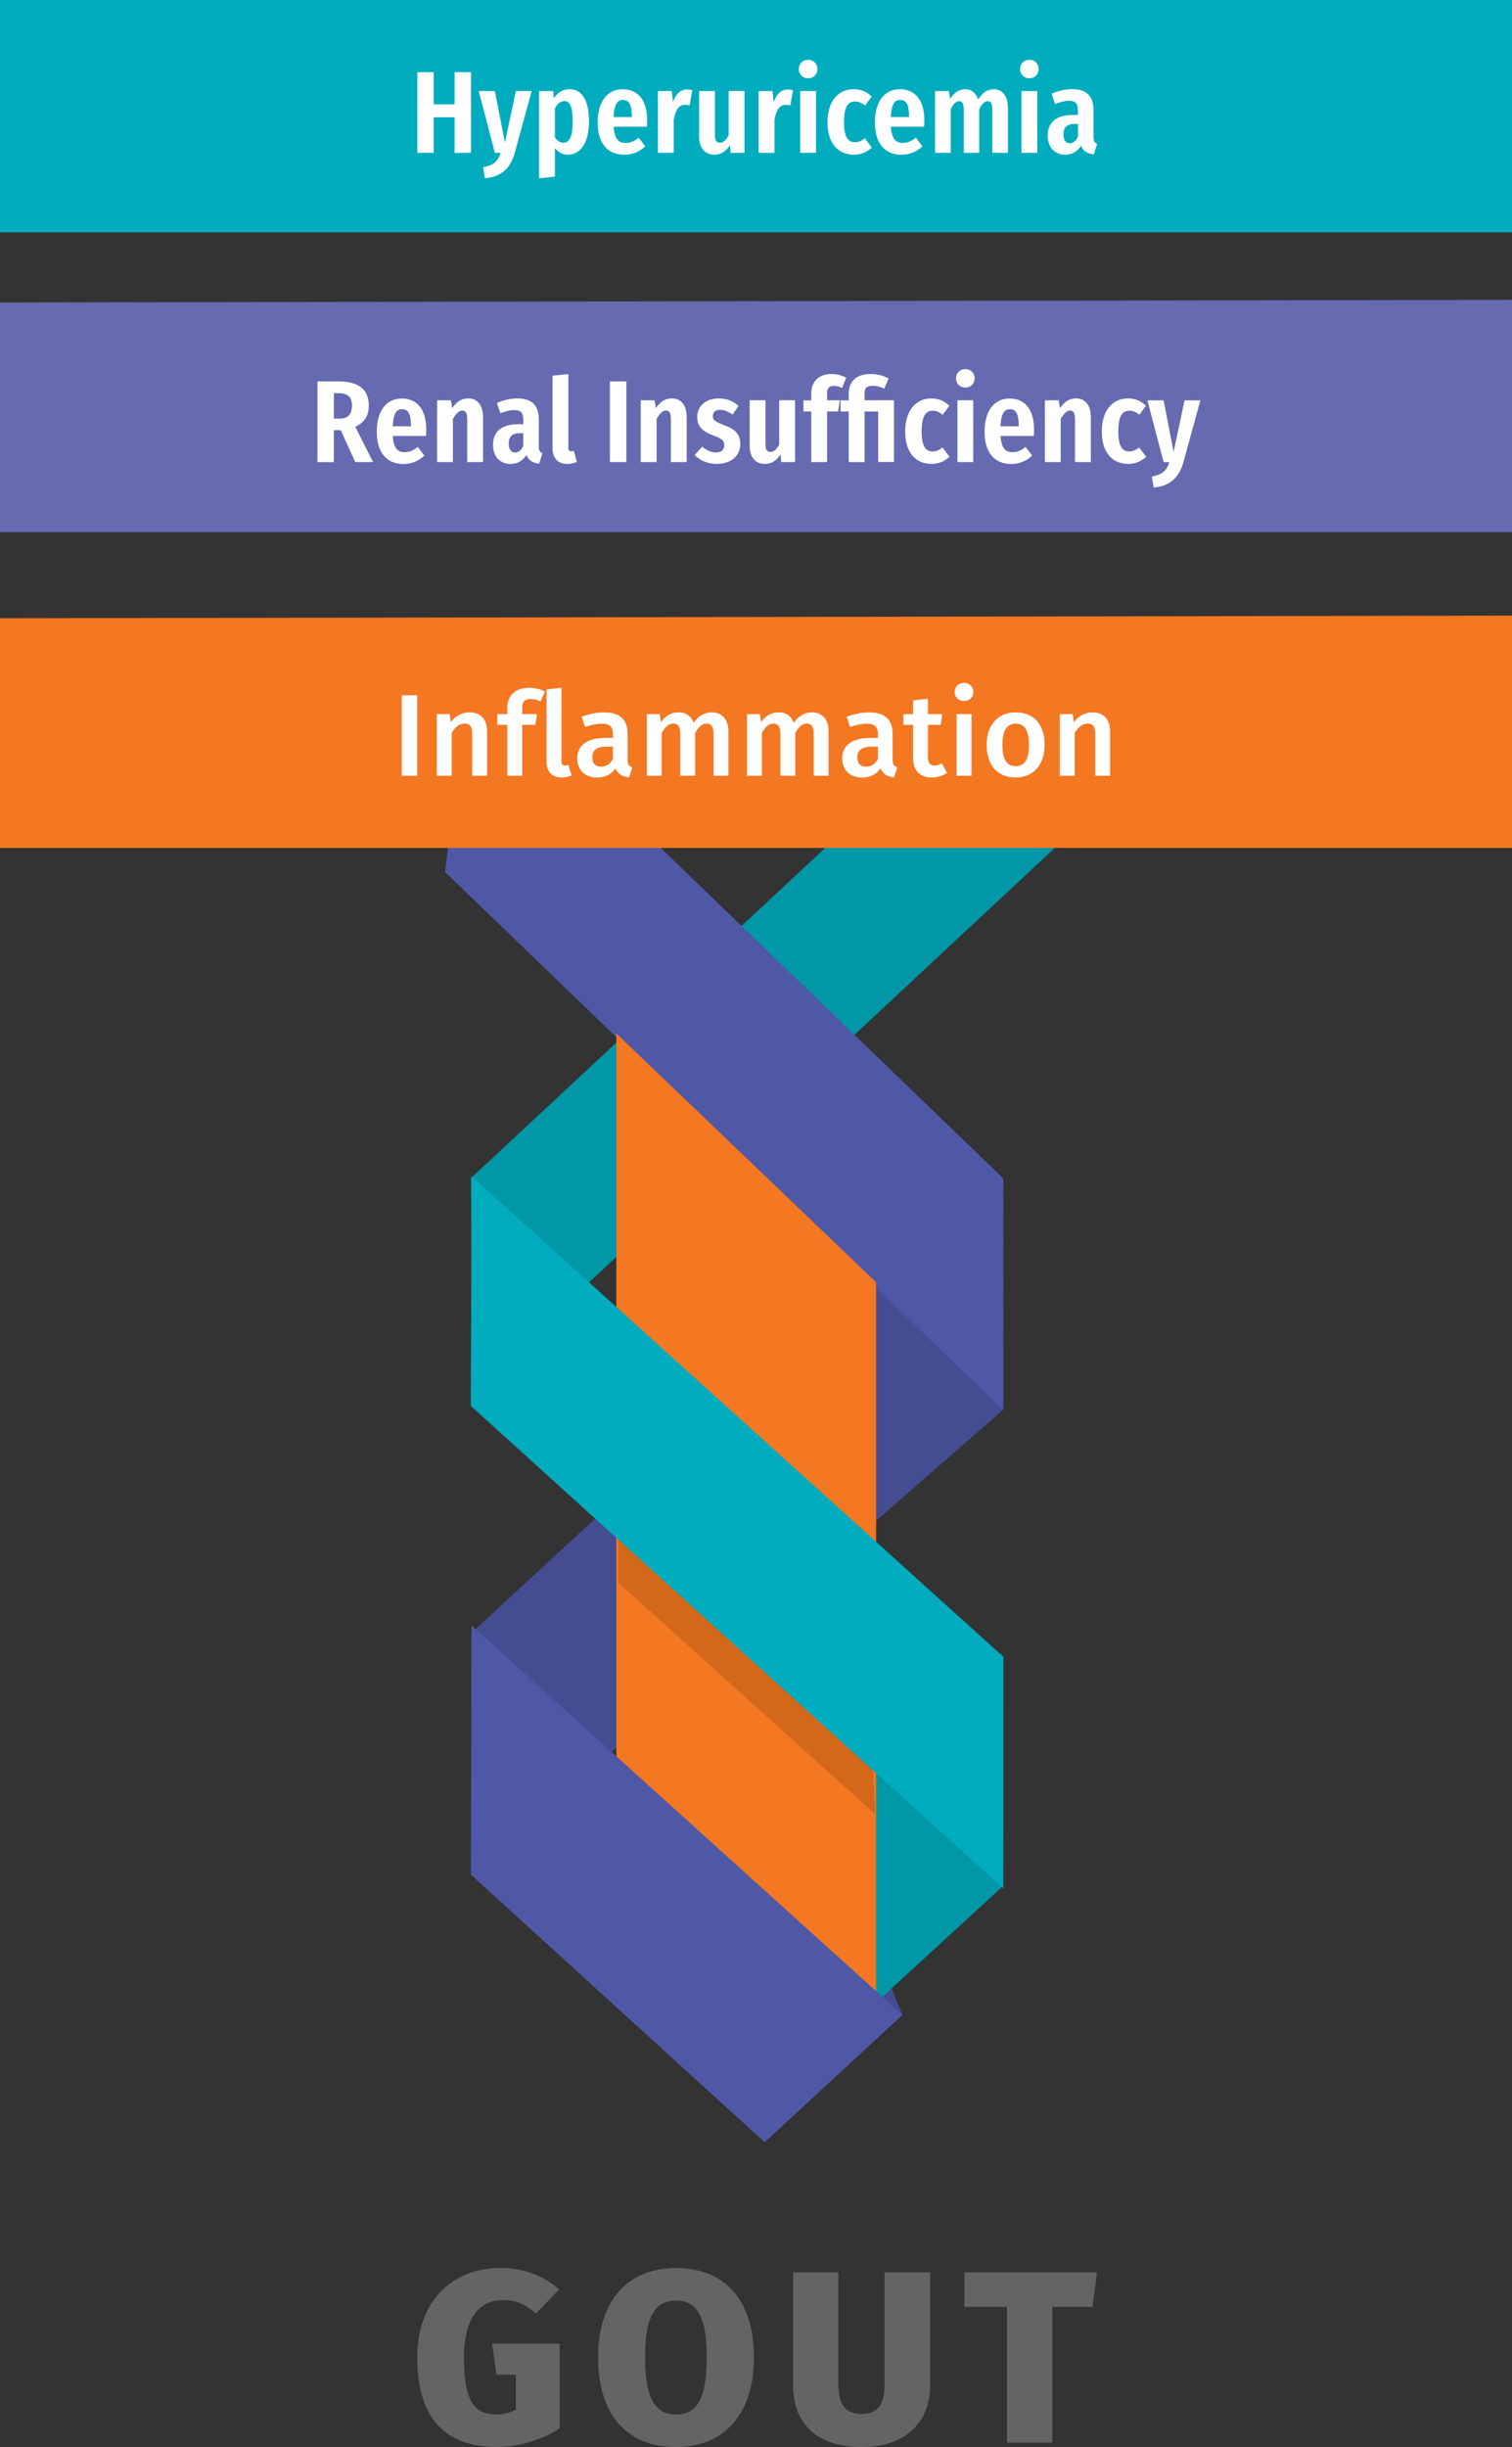 <?xml version="1.0" encoding="utf-8"?>
<!-- Generator: Adobe Illustrator 24.0.2, SVG Export Plug-In . SVG Version: 6.00 Build 0)  -->
<svg version="1.1" id="Layer_1" xmlns="http://www.w3.org/2000/svg" xmlns:xlink="http://www.w3.org/1999/xlink" x="0px" y="0px"
	 viewBox="0 0 311.65 504.01" style="enable-background:new 0 0 311.65 504.01;" xml:space="preserve">
<rect x="0" y="0" width="311.65" height="504.01" fill="#333333" stroke="none"/>
<style type="text/css">
	.st0{fill:#636466;}
	.st1{fill:#444C92;}
	.st2{fill:#0097A6;}
	.st3{fill:#EDC975;}
	.st4{fill:#4E58A7;}
	.st5{fill:#656AB1;}
	.st6{fill:#FFFFFF;}
	.st7{fill:#00ACBD;}
	.st8{fill:#F47721;}
	.st9{fill:#D3681B;}
</style>
<g>
	<path class="st0" d="M115.25,471.57l-4.79,4.94c-2.17-1.87-4.04-2.77-6.76-2.77c-4.89,0-8.07,3.63-8.07,11.85
		c0,8.88,2.12,11.7,6.56,11.7c1.56,0,2.88-0.3,4.14-1.01v-7.16h-3.99l-0.91-6.41h13.92v17.45c-3.68,2.42-8.53,3.83-12.96,3.83
		c-11.2,0-16.39-6.51-16.39-18.46c0-11.86,7.47-18.41,17.15-18.41C108.34,467.13,112.42,469,115.25,471.57z"/>
	<path class="st0" d="M155.4,485.55c0,11.4-5.9,18.46-16.09,18.46c-10.19,0-16.04-6.81-16.04-18.46c0-11.4,5.85-18.41,16.04-18.41
		C149.5,467.13,155.4,473.89,155.4,485.55z M132.95,485.55c0,8.47,2.12,11.75,6.36,11.75c4.39,0,6.36-3.28,6.36-11.75
		c0-8.48-2.02-11.7-6.36-11.7C135.02,473.84,132.95,477.07,132.95,485.55z"/>
	<path class="st0" d="M177.6,504.01c-9.53,0-14.13-5.15-14.13-12.66v-23.31h9.33v23c0,4.14,1.36,6.15,4.79,6.15
		c3.38,0,4.74-2.02,4.74-6.15v-23h9.38v23.31C191.72,498.46,187.08,504.01,177.6,504.01z"/>
	<path class="st0" d="M216.89,475.15v27.95h-9.33v-27.95h-8.78v-7.11h27.34l-0.96,7.11H216.89z"/>
</g>
<polygon class="st1" points="186,415.01 182.02,405.2 165.87,413.46 "/>
<polyline class="st2" points="206.39,388.8 155.03,435.89 128.58,408.2 206.39,340.44 "/>
<polygon class="st1" points="206.79,246.49 206.79,290.36 97.14,386.06 97.14,336.34 191.4,249.41 "/>
<path class="st3" d="M167.94,357.47"/>
<polyline class="st2" points="224.6,167.95 97.32,286.57 97.07,242.65 182.93,162.69 "/>
<polygon class="st4" points="206.79,290.43 91.71,179.59 97.22,137.08 206.8,242.72 "/>
<polygon class="st5" points="311.65,61.76 0,62.3 0,109.61 311.65,109.61 "/>
<g>
	<path class="st6" d="M70.23,88.6h-1.42v6.58h-3.38V78.56h4.39c4.22,0,6.19,1.75,6.19,4.94c0,2.16-0.86,3.48-2.78,4.42l3.67,7.25
		h-3.67L70.23,88.6z M69.97,86.22c1.78,0,2.57-0.84,2.57-2.71c0-1.7-0.79-2.52-2.74-2.52h-0.98v5.23H69.97z"/>
	<path class="st6" d="M87.8,89.8h-6.84c0.17,2.62,1.08,3.34,2.45,3.34c0.98,0,1.78-0.36,2.71-1.08l1.34,1.78
		c-1.08,1.01-2.47,1.73-4.3,1.73c-3.62,0-5.5-2.54-5.5-6.65c0-4.06,1.8-6.84,5.16-6.84c3.12,0,5.04,2.21,5.04,6.46
		C87.87,88.93,87.85,89.44,87.8,89.8z M84.7,87.59c-0.02-2.18-0.5-3.31-1.82-3.31c-1.13,0-1.8,0.82-1.94,3.53h3.77V87.59z"/>
	<path class="st6" d="M99.56,85.93v9.24H96.3v-8.83c0-1.34-0.36-1.78-1.01-1.78c-0.7,0-1.34,0.67-1.94,1.75v8.86h-3.26V82.45h2.86
		l0.24,1.63c0.86-1.27,1.87-2.02,3.34-2.02C98.43,82.07,99.56,83.48,99.56,85.93z"/>
	<path class="st6" d="M111.8,93.35l-0.67,2.16c-1.3-0.17-2.16-0.62-2.62-1.8c-0.84,1.32-2.02,1.85-3.29,1.85
		c-2.21,0-3.6-1.58-3.6-3.94c0-2.76,1.82-4.25,5.21-4.25h1.03V86.6c0-1.58-0.5-2.14-1.82-2.14c-0.84,0-1.8,0.24-2.9,0.65L102.42,83
		c1.34-0.6,2.88-0.94,4.2-0.94c3.05,0,4.44,1.46,4.44,4.37v5.45C111.06,92.77,111.27,93.11,111.8,93.35z M107.86,91.81v-2.59h-0.74
		c-1.54,0-2.26,0.7-2.26,2.14c0,1.22,0.48,1.85,1.3,1.85C106.9,93.21,107.48,92.7,107.86,91.81z"/>
	<path class="st6" d="M113.89,92.39v-15l3.26-0.36v15.22c0,0.46,0.19,0.7,0.6,0.7c0.22,0,0.38-0.05,0.53-0.1l0.62,2.28
		c-0.48,0.22-1.18,0.43-1.97,0.43C115.02,95.56,113.89,94.36,113.89,92.39z"/>
	<path class="st6" d="M129.1,95.17h-3.38V78.56h3.38V95.17z"/>
	<path class="st6" d="M141.54,85.93v9.24h-3.26v-8.83c0-1.34-0.36-1.78-1.01-1.78c-0.7,0-1.34,0.67-1.94,1.75v8.86h-3.26V82.45h2.86
		l0.24,1.63c0.86-1.27,1.87-2.02,3.34-2.02C140.41,82.07,141.54,83.48,141.54,85.93z"/>
	<path class="st6" d="M152.22,83.6l-1.22,1.8c-0.86-0.62-1.68-0.98-2.59-0.98c-0.94,0-1.49,0.48-1.49,1.27s0.41,1.15,2.33,1.87
		c2.18,0.79,3.34,1.82,3.34,3.91c0,2.57-2.09,4.08-4.85,4.08c-1.9,0-3.48-0.72-4.56-1.82l1.56-1.73c0.84,0.7,1.8,1.2,2.86,1.2
		c1.03,0,1.68-0.53,1.68-1.46c0-0.98-0.41-1.37-2.35-2.09c-2.28-0.84-3.22-1.94-3.22-3.77c0-2.16,1.68-3.82,4.46-3.82
		C149.79,82.07,151.18,82.64,152.22,83.6z"/>
	<path class="st6" d="M163.88,95.17h-2.86l-0.14-1.61c-0.77,1.27-1.8,1.99-3.24,1.99c-1.99,0-3.12-1.49-3.12-3.7v-9.41h3.26v9.19
		c0,1.01,0.36,1.46,1.03,1.46c0.74,0,1.32-0.62,1.8-1.56v-9.1h3.26V95.17z"/>
	<path class="st6" d="M170.48,80.99v1.46h2.64l-0.38,2.3h-2.26v10.42h-3.26V84.76h-1.61v-2.3h1.61v-1.42c0-2.35,1.42-4.01,4.18-4.01
		c1.18,0,2.18,0.31,3.02,0.77l-0.86,2.11c-0.62-0.31-1.18-0.43-1.7-0.43C170.91,79.48,170.48,79.93,170.48,80.99z"/>
	<path class="st6" d="M183.17,77.96l-0.91,2.09c-0.65-0.31-1.49-0.58-2.38-0.58c-1.25,0-1.68,0.48-1.68,1.63v1.34h6.07v12.72h-3.26
		V84.76h-2.81v10.42h-3.26V84.76h-1.68v-2.3h1.68v-1.49c0-2.14,1.32-3.94,4.51-3.94C181.01,77.03,182.29,77.46,183.17,77.96z"/>
	<path class="st6" d="M195.68,83.58l-1.37,1.85c-0.7-0.55-1.32-0.84-2.06-0.84c-1.42,0-2.28,1.06-2.28,4.3c0,3.19,0.94,4.1,2.26,4.1
		c0.77,0,1.32-0.29,2.04-0.82l1.44,1.92c-0.98,0.89-2.18,1.46-3.67,1.46c-3.38,0-5.47-2.45-5.47-6.65c0-4.25,2.11-6.84,5.42-6.84
		C193.49,82.07,194.65,82.6,195.68,83.58z"/>
	<path class="st6" d="M200.89,77.92c0,1.08-0.79,1.9-1.92,1.9c-1.13,0-1.92-0.82-1.92-1.9s0.79-1.9,1.92-1.9
		C200.09,76.02,200.89,76.84,200.89,77.92z M200.6,95.17h-3.26V82.45h3.26V95.17z"/>
	<path class="st6" d="M213.08,89.8h-6.84c0.17,2.62,1.08,3.34,2.45,3.34c0.98,0,1.78-0.36,2.71-1.08l1.34,1.78
		c-1.08,1.01-2.47,1.73-4.3,1.73c-3.62,0-5.5-2.54-5.5-6.65c0-4.06,1.8-6.84,5.16-6.84c3.12,0,5.04,2.21,5.04,6.46
		C213.15,88.93,213.13,89.44,213.08,89.8z M209.98,87.59c-0.02-2.18-0.5-3.31-1.82-3.31c-1.13,0-1.8,0.82-1.94,3.53h3.77V87.59z"/>
	<path class="st6" d="M224.84,85.93v9.24h-3.26v-8.83c0-1.34-0.36-1.78-1.01-1.78c-0.7,0-1.34,0.67-1.94,1.75v8.86h-3.26V82.45h2.86
		l0.24,1.63c0.86-1.27,1.87-2.02,3.34-2.02C223.71,82.07,224.84,83.48,224.84,85.93z"/>
	<path class="st6" d="M236.21,83.58l-1.37,1.85c-0.7-0.55-1.32-0.84-2.06-0.84c-1.42,0-2.28,1.06-2.28,4.3c0,3.19,0.94,4.1,2.26,4.1
		c0.77,0,1.32-0.29,2.04-0.82l1.44,1.92c-0.98,0.89-2.18,1.46-3.67,1.46c-3.38,0-5.47-2.45-5.47-6.65c0-4.25,2.11-6.84,5.42-6.84
		C234.03,82.07,235.18,82.6,236.21,83.58z"/>
	<path class="st6" d="M243.92,95.2c-0.84,3.1-2.74,4.92-6.14,5.23l-0.36-2.3c2.14-0.36,3-1.15,3.6-2.95h-1.18l-3.34-12.72h3.34
		l2.06,10.61l2.26-10.61h3.26L243.92,95.2z"/>
</g>
<rect class="st7" width="311.65" height="47.86"/>
<g>
	<path class="st6" d="M93.7,24.16h-4.3v7.32h-3.38V14.87h3.38v6.62h4.3v-6.62h3.38v16.61H93.7V24.16z"/>
	<path class="st6" d="M106.09,31.5c-0.84,3.1-2.74,4.92-6.14,5.23l-0.36-2.3c2.14-0.36,3-1.15,3.6-2.95h-1.18l-3.34-12.72h3.34
		l2.06,10.61l2.26-10.61h3.26L106.09,31.5z"/>
	<path class="st6" d="M121.4,25.07c0,4.13-1.66,6.79-4.32,6.79c-1.13,0-2.02-0.48-2.71-1.37v5.88l-3.26,0.36V18.76h2.9l0.14,1.49
		c0.86-1.3,1.94-1.87,3.22-1.87C120.06,18.37,121.4,20.8,121.4,25.07z M118.04,25.12c0-3.38-0.65-4.3-1.73-4.3
		c-0.79,0-1.44,0.6-1.94,1.51v5.93c0.48,0.74,1.06,1.15,1.75,1.15C117.27,29.41,118.04,28.31,118.04,25.12z"/>
	<path class="st6" d="M133.33,26.1h-6.84c0.17,2.62,1.08,3.34,2.45,3.34c0.98,0,1.78-0.36,2.71-1.08l1.34,1.78
		c-1.08,1.01-2.47,1.73-4.3,1.73c-3.62,0-5.5-2.54-5.5-6.65c0-4.06,1.8-6.84,5.16-6.84c3.12,0,5.04,2.21,5.04,6.46
		C133.4,25.24,133.38,25.74,133.33,26.1z M130.23,23.89c-0.02-2.18-0.5-3.31-1.82-3.31c-1.13,0-1.8,0.82-1.94,3.53h3.77V23.89z"/>
	<path class="st6" d="M142.69,18.59l-0.55,3.14c-0.31-0.1-0.58-0.14-0.94-0.14c-1.37,0-1.94,1.18-2.33,3v6.89h-3.26V18.76h2.86
		l0.24,2.26c0.58-1.66,1.56-2.59,2.93-2.59C142.02,18.42,142.35,18.49,142.69,18.59z"/>
	<path class="st6" d="M153.46,31.48h-2.86l-0.14-1.61c-0.77,1.27-1.8,1.99-3.24,1.99c-1.99,0-3.12-1.49-3.12-3.7v-9.41h3.26v9.19
		c0,1.01,0.36,1.46,1.03,1.46c0.74,0,1.32-0.62,1.8-1.56v-9.1h3.26V31.48z"/>
	<path class="st6" d="M163.45,18.59l-0.55,3.14c-0.31-0.1-0.58-0.14-0.94-0.14c-1.37,0-1.94,1.18-2.33,3v6.89h-3.26V18.76h2.86
		l0.24,2.26c0.58-1.66,1.56-2.59,2.93-2.59C162.77,18.42,163.11,18.49,163.45,18.59z"/>
	<path class="st6" d="M168.49,14.22c0,1.08-0.79,1.9-1.92,1.9c-1.13,0-1.92-0.82-1.92-1.9s0.79-1.9,1.92-1.9
		C167.69,12.32,168.49,13.14,168.49,14.22z M168.2,31.48h-3.26V18.76h3.26V31.48z"/>
	<path class="st6" d="M179.67,19.89l-1.37,1.85c-0.7-0.55-1.32-0.84-2.06-0.84c-1.42,0-2.28,1.06-2.28,4.3c0,3.19,0.94,4.1,2.26,4.1
		c0.77,0,1.32-0.29,2.04-0.82l1.44,1.92c-0.98,0.89-2.18,1.46-3.67,1.46c-3.38,0-5.47-2.45-5.47-6.65c0-4.25,2.11-6.84,5.42-6.84
		C177.49,18.37,178.64,18.9,179.67,19.89z"/>
	<path class="st6" d="M190.47,26.1h-6.84c0.17,2.62,1.08,3.34,2.45,3.34c0.98,0,1.78-0.36,2.71-1.08l1.34,1.78
		c-1.08,1.01-2.47,1.73-4.3,1.73c-3.62,0-5.5-2.54-5.5-6.65c0-4.06,1.8-6.84,5.16-6.84c3.12,0,5.04,2.21,5.04,6.46
		C190.54,25.24,190.52,25.74,190.47,26.1z M187.37,23.89c-0.02-2.18-0.5-3.31-1.82-3.31c-1.13,0-1.8,0.82-1.94,3.53h3.77V23.89z"/>
	<path class="st6" d="M207.75,22.24v9.24h-3.22v-8.86c0-1.34-0.36-1.78-0.94-1.78c-0.67,0-1.22,0.62-1.75,1.66v8.98h-3.19v-8.86
		c0-1.34-0.36-1.78-0.94-1.78c-0.67,0-1.25,0.62-1.75,1.66v8.98h-3.22V18.76h2.86l0.22,1.61c0.82-1.25,1.82-1.99,3.17-1.99
		c1.25,0,2.18,0.77,2.62,2.11c0.84-1.32,1.85-2.11,3.24-2.11C206.6,18.37,207.75,19.81,207.75,22.24z"/>
	<path class="st6" d="M214.09,14.22c0,1.08-0.79,1.9-1.92,1.9c-1.13,0-1.92-0.82-1.92-1.9s0.79-1.9,1.92-1.9
		C213.29,12.32,214.09,13.14,214.09,14.22z M213.8,31.48h-3.26V18.76h3.26V31.48z"/>
	<path class="st6" d="M226.13,29.65l-0.67,2.16c-1.3-0.17-2.16-0.62-2.62-1.8c-0.84,1.32-2.02,1.85-3.29,1.85
		c-2.21,0-3.6-1.58-3.6-3.94c0-2.76,1.82-4.25,5.21-4.25h1.03v-0.77c0-1.58-0.5-2.14-1.82-2.14c-0.84,0-1.8,0.24-2.9,0.65
		l-0.72-2.11c1.34-0.6,2.88-0.94,4.2-0.94c3.05,0,4.44,1.46,4.44,4.37v5.45C225.39,29.08,225.61,29.41,226.13,29.65z M222.2,28.12
		v-2.59h-0.74c-1.54,0-2.26,0.7-2.26,2.14c0,1.22,0.48,1.85,1.3,1.85C221.24,29.51,221.81,29.01,222.2,28.12z"/>
</g>
<polygon class="st8" points="311.65,126.8 0,127.34 0,174.65 311.65,174.65 "/>
<g>
	<path class="st6" d="M85.99,159.78h-3.17V143.2h3.17V159.78z"/>
	<path class="st6" d="M100.39,150.59v9.19h-3.07v-8.71c0-1.58-0.6-2.04-1.56-2.04c-1.1,0-1.92,0.74-2.66,1.92v8.83h-3.07v-12.7h2.66
		l0.24,1.66c0.98-1.27,2.26-2.02,3.87-2.02C99.07,146.73,100.39,148.17,100.39,150.59z"/>
	<path class="st6" d="M107.64,145.74v1.34h3.05l-0.34,2.21h-2.71v10.49h-3.07v-10.49h-2.06v-2.21h2.06v-1.39
		c0-2.3,1.54-4.03,4.46-4.03c1.27,0,2.3,0.29,3.29,0.74l-0.89,2.06c-0.77-0.36-1.49-0.48-2.09-0.48
		C108.09,143.99,107.64,144.54,107.64,145.74z"/>
	<path class="st6" d="M112.65,156.88V142l3.07-0.34v15.12c0,0.6,0.22,0.89,0.72,0.89c0.29,0,0.5-0.05,0.72-0.12l0.65,2.16
		c-0.53,0.24-1.25,0.43-2.04,0.43C113.83,160.14,112.65,158.97,112.65,156.88z"/>
	<path class="st6" d="M130.32,158.06l-0.65,2.04c-1.39-0.12-2.3-0.63-2.81-1.85c-0.89,1.34-2.28,1.9-3.79,1.9
		c-2.54,0-4.1-1.61-4.1-3.91c0-2.76,2.09-4.25,5.79-4.25h1.58v-0.72c0-1.66-0.74-2.21-2.38-2.21c-0.86,0-2.09,0.24-3.36,0.67
		l-0.72-2.09c1.56-0.6,3.17-0.91,4.61-0.91c3.38,0,4.87,1.56,4.87,4.37v5.33C129.36,157.46,129.69,157.82,130.32,158.06z
		 M126.33,156.35v-2.57h-1.27c-1.99,0-2.98,0.72-2.98,2.21c0,1.22,0.62,1.92,1.8,1.92C124.96,157.91,125.76,157.36,126.33,156.35z"
		/>
	<path class="st6" d="M150.14,150.59v9.19h-3.07v-8.71c0-1.58-0.62-2.04-1.39-2.04c-1.06,0-1.7,0.74-2.4,1.92v8.83h-3.07v-8.71
		c0-1.58-0.65-2.04-1.39-2.04c-1.08,0-1.73,0.74-2.42,1.92v8.83h-3.07v-12.7h2.66l0.24,1.66c0.91-1.27,2.06-2.02,3.67-2.02
		c1.49,0,2.59,0.79,3.07,2.14c0.96-1.32,2.14-2.14,3.82-2.14C148.8,146.73,150.14,148.19,150.14,150.59z"/>
	<path class="st6" d="M170.78,150.59v9.19h-3.07v-8.71c0-1.58-0.62-2.04-1.39-2.04c-1.06,0-1.7,0.74-2.4,1.92v8.83h-3.07v-8.71
		c0-1.58-0.65-2.04-1.39-2.04c-1.08,0-1.73,0.74-2.42,1.92v8.83h-3.07v-12.7h2.66l0.24,1.66c0.91-1.27,2.06-2.02,3.67-2.02
		c1.49,0,2.59,0.79,3.07,2.14c0.96-1.32,2.14-2.14,3.82-2.14C169.44,146.73,170.78,148.19,170.78,150.59z"/>
	<path class="st6" d="M184.94,158.06l-0.65,2.04c-1.39-0.12-2.3-0.63-2.81-1.85c-0.89,1.34-2.28,1.9-3.79,1.9
		c-2.54,0-4.1-1.61-4.1-3.91c0-2.76,2.09-4.25,5.79-4.25h1.58v-0.72c0-1.66-0.74-2.21-2.38-2.21c-0.86,0-2.09,0.24-3.36,0.67
		l-0.72-2.09c1.56-0.6,3.17-0.91,4.61-0.91c3.38,0,4.87,1.56,4.87,4.37v5.33C183.98,157.46,184.32,157.82,184.94,158.06z
		 M180.96,156.35v-2.57h-1.27c-1.99,0-2.98,0.72-2.98,2.21c0,1.22,0.62,1.92,1.8,1.92C179.59,157.91,180.38,157.36,180.96,156.35z"
		/>
	<path class="st6" d="M195.21,159.18c-0.91,0.65-2.06,0.96-3.19,0.96c-2.5-0.02-3.82-1.44-3.82-4.15v-6.7h-1.99v-2.21h1.99v-2.81
		l3.07-0.36v3.17h2.95l-0.31,2.21h-2.64v6.63c0,1.25,0.41,1.75,1.34,1.75c0.48,0,0.96-0.14,1.51-0.46L195.21,159.18z"/>
	<path class="st6" d="M200.63,142.53c0,1.03-0.79,1.85-1.94,1.85c-1.13,0-1.92-0.82-1.92-1.85c0-1.06,0.79-1.87,1.92-1.87
		C199.84,140.65,200.63,141.47,200.63,142.53z M200.25,159.78h-3.07v-12.7h3.07V159.78z"/>
	<path class="st6" d="M215.32,153.42c0,4.01-2.23,6.72-5.98,6.72s-5.98-2.54-5.98-6.72c0-3.98,2.23-6.7,6-6.7
		C213.12,146.73,215.32,149.27,215.32,153.42z M206.61,153.42c0,3.05,0.94,4.39,2.74,4.39c1.8,0,2.74-1.37,2.74-4.39
		s-0.94-4.37-2.71-4.37C207.57,149.06,206.61,150.42,206.61,153.42z"/>
	<path class="st6" d="M228.81,150.59v9.19h-3.07v-8.71c0-1.58-0.6-2.04-1.56-2.04c-1.1,0-1.92,0.74-2.66,1.92v8.83h-3.07v-12.7h2.66
		l0.24,1.66c0.98-1.27,2.26-2.02,3.87-2.02C227.49,146.73,228.81,148.17,228.81,150.59z"/>
</g>
<polygon class="st8" points="127.03,366.72 127.03,212.86 180.58,264.11 180.58,416.56 "/>
<polygon class="st9" points="180.39,373.67 179.78,362.29 127.46,312.44 127.46,325.99 "/>
<polygon class="st7" points="206.79,388.96 97.04,289.57 97.22,242.27 206.81,341.25 "/>
<polygon class="st4" points="157.61,441.24 97.04,386.09 97.22,334.81 186,415.01 "/>
</svg>

